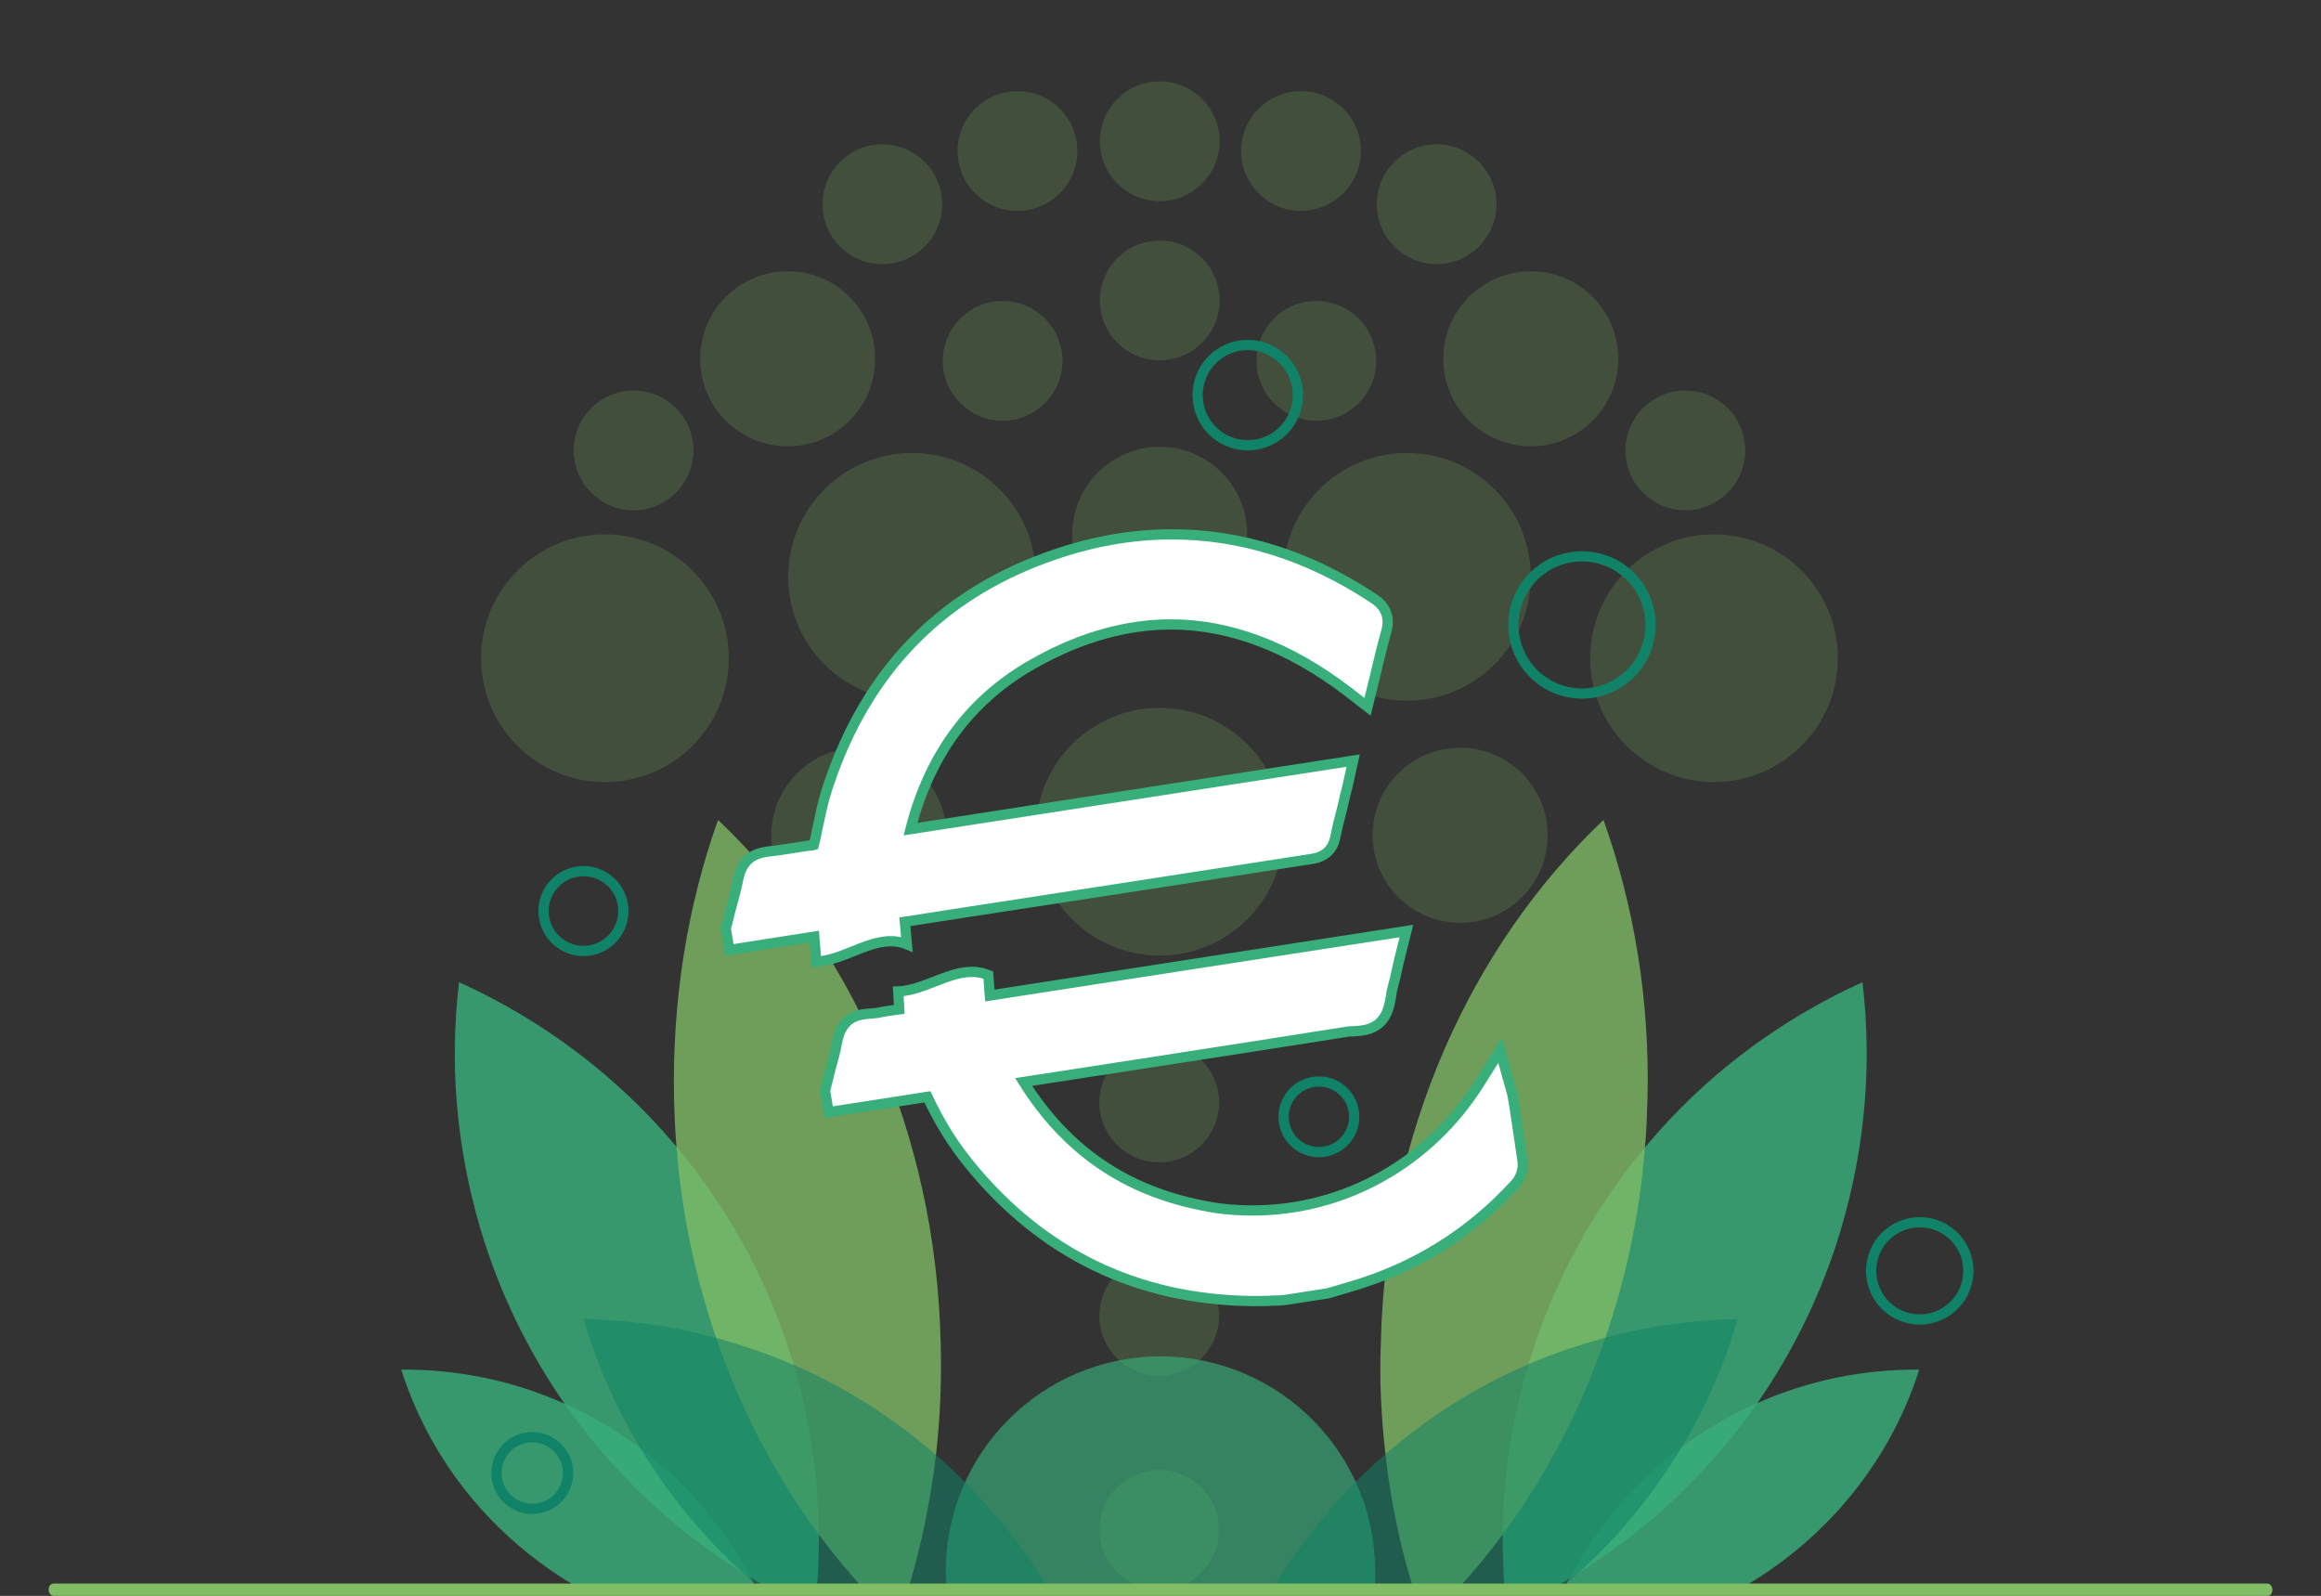 <?xml version="1.0" encoding="utf-8"?>
<!-- Generator: Adobe Illustrator 28.2.0, SVG Export Plug-In . SVG Version: 6.00 Build 0)  -->
<svg version="1.1" id="Calque_1" xmlns="http://www.w3.org/2000/svg" xmlns:xlink="http://www.w3.org/1999/xlink" x="0px" y="0px"
	 viewBox="0 0 453.5 311.8" style="enable-background:new 0 0 453.5 311.8;" xml:space="preserve">
<rect x="0" y="0" width="453.5" height="311.8" fill="#333333" stroke="none"/>
<style type="text/css">
	.st0{opacity:0.2;}
	.st1{fill:#80BD65;}
	.st2{opacity:0.65;fill:#38AE7A;enable-background:new    ;}
	.st3{opacity:0.82;fill:#38AE7A;enable-background:new    ;}
	.st4{opacity:0.78;fill:#80BD65;enable-background:new    ;}
	.st5{opacity:0.53;fill:#108267;enable-background:new    ;}
	.st6{fill:#FFFFFF;stroke:#38AE7A;stroke-width:2;stroke-miterlimit:10;}
	.st7{fill:none;stroke:#108267;stroke-width:2;stroke-miterlimit:10;}
</style>
<g id="picto_client">
</g>
<g id="picto_eco">
</g>
<g id="picto_compet">
	<g>
		<g class="st0">
			<g>
				<circle class="st1" cx="226.6" cy="162.5" r="24.2"/>
				<circle class="st1" cx="178.2" cy="112.7" r="24.2"/>
				<circle class="st1" cx="118.2" cy="128.6" r="24.2"/>
				<circle class="st1" cx="226.6" cy="104.4" r="17.1"/>
				<circle class="st1" cx="167.8" cy="163.2" r="17.1"/>
				<circle class="st1" cx="153.9" cy="70.1" r="17.1"/>
				<circle class="st1" cx="226.6" cy="58.7" r="11.7"/>
				<circle class="st1" cx="226.6" cy="27.6" r="11.7"/>
				<circle class="st1" cx="198.8" cy="29.5" r="11.7"/>
				<circle class="st1" cx="195.9" cy="70.5" r="11.7"/>
				<circle class="st1" cx="123.8" cy="88" r="11.7"/>
				<circle class="st1" cx="172.4" cy="39.9" r="11.7"/>
				<circle class="st1" cx="274.9" cy="112.7" r="24.2"/>
				<circle class="st1" cx="334.9" cy="128.6" r="24.2"/>
				<circle class="st1" cx="285.3" cy="163.2" r="17.1"/>
				<circle class="st1" cx="299.1" cy="70.1" r="17.1"/>
				<circle class="st1" cx="254.2" cy="29.5" r="11.7"/>
				<circle class="st1" cx="257.2" cy="70.5" r="11.7"/>
				<circle class="st1" cx="329.3" cy="88" r="11.7"/>
				<circle class="st1" cx="280.7" cy="39.9" r="11.7"/>
				<circle class="st1" cx="226.5" cy="215.4" r="11.7"/>
				<circle class="st1" cx="226.5" cy="257.1" r="11.7"/>
				<circle class="st1" cx="226.5" cy="298.9" r="11.7"/>
			</g>
		</g>
		<path class="st2" d="M268.7,307c0,1.2,0,2.4-0.2,3.6H185c-0.1-1.2-0.2-2.4-0.2-3.6c0-23.2,18.8-42,42-42
			C250,265.1,268.7,283.9,268.7,307z"/>
		<g>
			<path class="st3" d="M147.9,310.6h-34.2c-7.3-4.1-14-9.4-19.9-16c-7.2-8.1-12.3-17.3-15.4-27c10.8-0.1,21.7,2.1,31.8,6.6
				c5.2,2.3,10.3,5.3,15,8.8c4,3,7.8,6.5,11.2,10.4c4.1,4.7,7.6,9.7,10.3,14.9c0.1,0.2,0.2,0.4,0.4,0.7
				C147.4,309.5,147.7,310.1,147.9,310.6z"/>
			<path class="st3" d="M160,299.7c0,3.7-0.1,7.3-0.4,10.9h-8.8c-1.4-0.7-2.7-1.5-4-2.3c-0.4-0.2-0.9-0.5-1.3-0.8
				c-13.8-8.5-25.8-19.8-35.3-33.4c-7-10.1-12.6-21.5-16.3-33.9c-4.8-16.2-6.1-32.6-4.2-48.3c16.3,7.4,30.9,18.3,42.6,32.3
				c10.1,12,17.9,26.3,22.7,42.2c0,0,0,0,0,0C158.3,277.6,159.9,288.7,160,299.7z"/>
			<path class="st4" d="M182.9,284.1c-1.1,9.2-2.9,18-5.5,26.5h-8.5c-3.2-3.5-6.2-7.1-9-10.9c-8.4-11.4-15.2-24.3-20-38.4
				c-4-11.7-6.7-24.1-7.7-37.1c-0.3-3.1-0.4-6.2-0.5-9.4c-0.4-19.3,2.6-37.8,8.6-54.6c25.8,24.5,42.6,61,43.5,102.3
				C184,269.8,183.7,277,182.9,284.1z"/>
			<path class="st5" d="M205,310.6h-56c-0.6-0.5-1.3-1.1-1.9-1.6c-0.6-0.5-1.1-0.9-1.6-1.4c-3.8-3.4-7.4-7.1-10.7-11.1
				c-3.6-4.3-6.8-8.8-9.6-13.4c-4.9-8.1-8.6-16.6-11.2-25.4c8.8,0.2,17.5,1.4,25.9,3.7c5.1,1.4,10.1,3.1,15,5.2
				c10,4.3,19.4,10.2,27.9,17.6c4.3,3.7,8.4,7.9,12.1,12.4C198.8,301,202.1,305.7,205,310.6z"/>
		</g>
		<g>
			<path class="st3" d="M305.6,310.6h34.1c7.3-4.1,14-9.4,19.9-16c7.2-8.1,12.3-17.3,15.4-27c-10.9-0.1-21.7,2.1-31.8,6.6
				c-5.2,2.3-10.3,5.3-15,8.8c-4,3-7.8,6.5-11.2,10.4c-4.1,4.7-7.6,9.7-10.3,14.9c-0.1,0.2-0.2,0.4-0.4,0.7
				C306.2,309.5,305.9,310.1,305.6,310.6z"/>
			<path class="st3" d="M293.6,299.7c0,3.7,0.1,7.3,0.4,10.9h8.8c1.4-0.7,2.7-1.5,4-2.3c0.4-0.2,0.9-0.5,1.3-0.8
				c13.8-8.5,25.8-19.8,35.3-33.4c7-10.1,12.6-21.5,16.3-33.9c4.8-16.2,6.1-32.6,4.2-48.3c-16.3,7.4-30.9,18.3-42.5,32.3
				c-10.1,12-17.9,26.3-22.7,42.2c0,0,0,0,0,0C295.3,277.6,293.7,288.7,293.6,299.7z"/>
			<path class="st4" d="M270.7,284.1c1,9.2,2.9,18,5.5,26.5h8.5c3.2-3.5,6.2-7.1,9-10.9c8.4-11.4,15.2-24.3,20-38.4
				c4-11.7,6.7-24.1,7.7-37.1c0.3-3.1,0.4-6.2,0.5-9.4c0.5-19.3-2.6-37.8-8.6-54.6c-25.8,24.5-42.6,61-43.5,102.3
				C269.5,269.8,269.9,277,270.7,284.1z"/>
			<path class="st5" d="M248.5,310.6h56c0.6-0.5,1.3-1.1,2-1.6c0.5-0.5,1.1-0.9,1.6-1.4c3.8-3.4,7.4-7.1,10.7-11.1
				c3.6-4.3,6.8-8.8,9.6-13.4c4.9-8.1,8.6-16.6,11.1-25.4c-8.8,0.2-17.5,1.4-26,3.7c-5.1,1.4-10.1,3.1-15,5.2
				c-10,4.3-19.4,10.2-27.9,17.6c-4.3,3.7-8.4,7.9-12.1,12.4C254.8,301,251.4,305.7,248.5,310.6z"/>
		</g>
		<path class="st6" d="M177.2,184.5l-0.4-4.4l12.2-1.9c22.1-3.4,44.9-6.9,67.4-10.4c2.5-0.4,4-1.8,4.5-4.2c0.4-2,0.9-4,1.4-5.9
			c0.2-0.9,0.4-1.7,0.6-2.6c0.1-0.4,0.2-0.7,0.3-1.1l1.2-5.4L177.9,162c3.8-14.9,12.1-25.9,24.9-32.8c8.7-4.8,17.5-7.2,26-7.2
			c11.5,0,23.1,4.4,34.4,13l4,3.1l1.2-4.9c0.2-0.9,0.5-1.9,0.7-2.9c0.5-2.2,1.1-4.5,1.7-6.7c0.9-2.9,0-5.2-2.6-6.8
			c-12.6-8.3-25.8-12.4-39.2-12.4c-8.1,0-16.3,1.5-24.5,4.5c-21,7.6-35.3,22.5-42.6,44.4c-1.1,3.1-1.7,6.4-2.4,9.6
			c-0.1,0.7-0.3,1.4-0.5,2.2c-0.3,0.1-0.6,0.1-0.9,0.1c-2.7,0.4-5.5,0.9-8.2,1.2c-3.1,0.4-4.9,2-5.6,5.1c-0.4,2.1-1,4.2-1.6,6.4
			c-0.2,0.9-0.5,1.9-0.7,2.8l-0.2,0.7l0.7,4.2l16.6-2.6l0.4,4.9C165.5,187.6,171.3,182.1,177.2,184.5z"/>
		<path class="st6" d="M297.5,226.9c-0.5-3.6-1.1-7.3-1.6-10.8l-0.4-2.3c-0.1-0.4-0.2-0.8-0.3-1.1c0-0.1-0.1-0.2-0.1-0.3l-2-7.2
			l-4,6.4c-9.8,15.6-26.4,24.9-44.4,24.9c-3.3,0-6.7-0.3-9.9-1c-15.1-3-26.5-10.9-34.8-24.1c0,0,44.9-6.9,63.1-9.8
			c0.3-0.1,0.8-0.1,1.2-0.1c1.7-0.1,3.7-0.2,5.3-1.7c1.6-1.5,1.9-3.5,2.2-5.2c0.1-0.5,0.1-0.9,0.2-1.2c0.4-1.5,0.8-3.1,1.1-4.6
			l0.5-2.1l1.2-4.8l-81.4,12.6l-0.3-4c-5.9-2.4-11.7,3-17.6,3.2l0.2,3.5c-1.4,0.2-2.9,0.4-4.3,0.7c-0.3,0-0.6,0.1-1,0.1
			c-1.4,0.1-3.4,0.2-4.9,1.6c-1.5,1.4-1.8,3.3-2.1,4.7c-0.1,0.4-0.1,0.8-0.2,1c-0.4,1.7-0.9,3.3-1.3,5l-0.7,2.8l0.7,4.2l19.3-3
			c2.4,5.1,5.1,9.4,8.3,13.3c14.2,17.4,32.7,26.3,55,26.6c0.2,0,0.4,0,0.6,0c1.3,0,2.5,0,3.8-0.1c0.6,0,1.3,0,1.9-0.1l0.2,0l8.4-1.3
			l1.4-0.4c0.9-0.3,1.8-0.5,2.7-0.8c12.6-3.6,23.5-10.3,32.4-20C297.1,230.3,297.7,228.5,297.5,226.9z"/>
		<circle class="st7" cx="114" cy="178" r="7.8"/>
		<circle class="st7" cx="309.1" cy="122.1" r="13.4"/>
		<circle class="st7" cx="375.1" cy="248.3" r="9.5"/>
		<circle class="st7" cx="104" cy="287.8" r="7"/>
		<circle class="st7" cx="257.7" cy="218.2" r="6.9"/>
		<circle class="st7" cx="243.8" cy="77.2" r="9.8"/>
		<g>
			<path class="st1" d="M444,310.6c0,0.7-0.4,1.2-1,1.2H10.5c-0.5,0-1-0.5-1-1.2s0.4-1.2,1-1.2H443C443.6,309.4,444,310,444,310.6z"
				/>
		</g>
	</g>
</g>
</svg>
